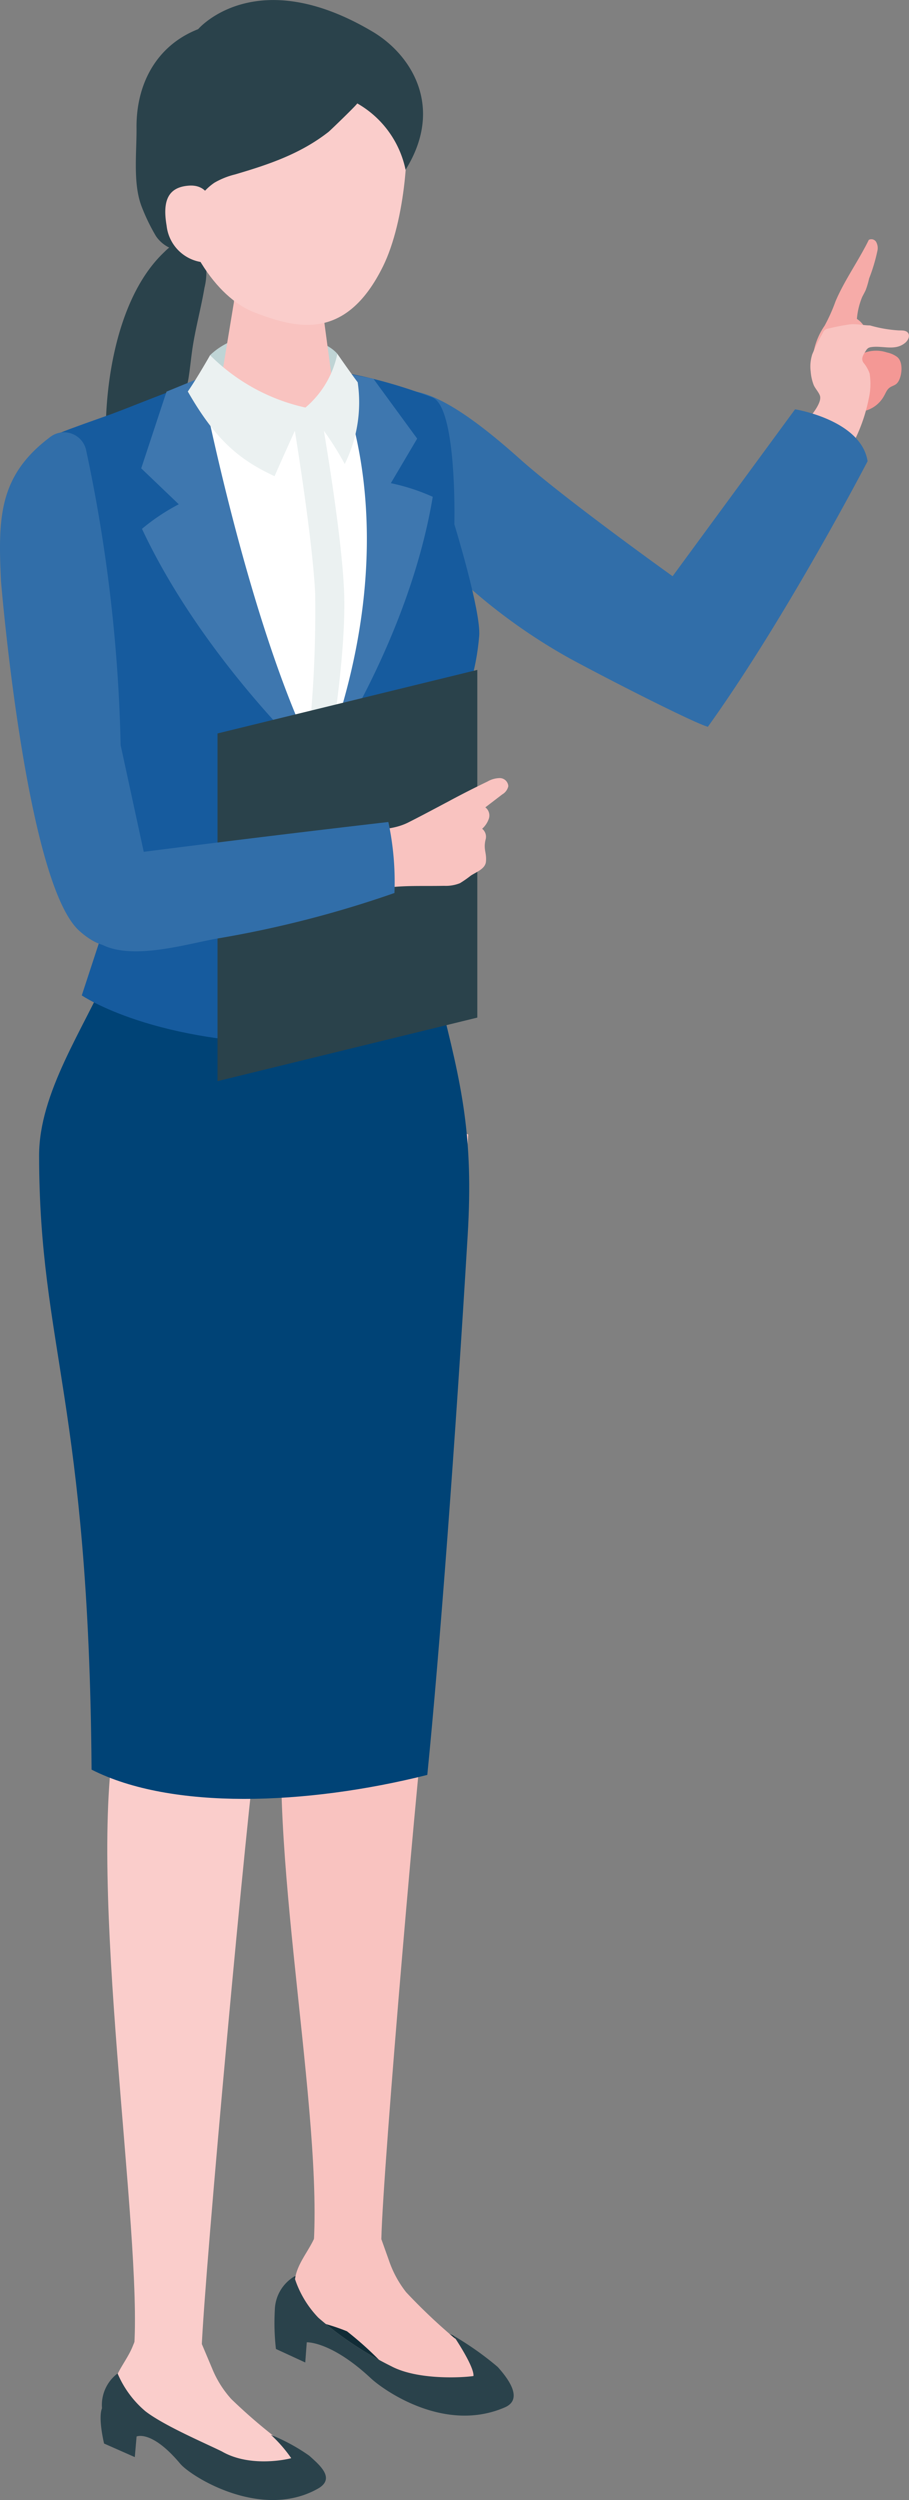 <svg xmlns="http://www.w3.org/2000/svg" width="93.864" height="258.136"><rect width="100%" height="100%" fill="#808080" stroke="none"/><g id="グループ_1996" data-name="グループ 1996"><path id="パス_1732" data-name="パス 1732" d="M1080.912 57.822c-.229.347-.532.351-.831.554-.332.226-.422.572-.627.911a3.151 3.151 0 01-1.928 1.5c-.719.163-1.5.076-2.235.167a1.051 1.051 0 01-.574-.045 1.081 1.081 0 01-.4-.395 2.548 2.548 0 01-.513-2.48 2.884 2.884 0 01.724-.825l1.906-1.678a4.237 4.237 0 011.04-.744 3.534 3.534 0 012.3-.022 2.7 2.7 0 011.063.47c.644.529.506 1.939.08 2.587" transform="translate(-988.188 -18.373)" fill="#f49895"/><path id="パス_1733" data-name="パス 1733" d="M1076.8 38.287q.2-.374.385-.753a.573.573 0 01.759.21 1.309 1.309 0 01.146.847 17.939 17.939 0 01-.871 2.93 9.167 9.167 0 01-.34 1.165c-.113.266-.266.513-.389.774a7.53 7.53 0 00-.533 2.233 2.423 2.423 0 01.888 1.041c.036.375 0 1.175-.373 1.342-1.567.709-2.968 1.586-4.764 1.448a.281.281 0 01-.221-.089.275.275 0 01-.025-.185 7.121 7.121 0 011.165-2.86 17.822 17.822 0 001.122-2.507c.81-1.92 2.055-3.73 3.051-5.6" transform="translate(-987.473 -12.767)" fill="#f6aba8"/><path id="パス_1734" data-name="パス 1734" d="M1070.975 53.7c.012-.034.025-.071.039-.106a20.2 20.2 0 011.075-2.17.667.667 0 01.586-.461 21.569 21.569 0 012.287-.441c.681-.054 1.334.118 2 .118a13.581 13.581 0 003 .517c.333 0 .725-.014.926.251.239.317.011.78-.295 1.032-1.046.865-2.31.257-3.517.441a.772.772 0 00-.3.1.833.833 0 00-.236.27c-.256.407-.542.789-.257 1.23a3.6 3.6 0 01.642 1.124 6.868 6.868 0 01-.1 2.646 17.223 17.223 0 01-1.679 4.688.28.28 0 01-.132.154.275.275 0 01-.193-.024 16.542 16.542 0 01-4.425-2.556c.459-.492 1.539-1.78 1.422-2.519-.057-.366-.534-.848-.678-1.226a4.836 4.836 0 01-.3-1.359 4.131 4.131 0 01.135-1.7" transform="translate(-987.127 -17.04)" fill="#f9c3c0"/><path id="パス_1735" data-name="パス 1735" d="M1054.221 67.989s-8.35 16.075-16.5 27.433c-1.324-.359-9.364-4.413-14.18-7.013a59.027 59.027 0 01-20.7-19.189c-2.108-3.323-1.052-5.5.681-7.241 2.822-2.838 7.3-.908 14.779 5.783 4.629 4.14 15.779 12.113 15.779 12.113l12.645-17.234s6.794 1.084 7.489 5.348" transform="translate(-964.626 -20.38)" fill="#316ea9"/><path id="パス_1736" data-name="パス 1736" d="M962.973 60.807c1.966-.286 4.145-.163 5.714-1.383 1.494-1.162 1.893-3.085 2.075-4.856.1-.938.468-1.874.617-2.823.159-1.01.251-2.028.4-3.038.315-2.105.886-4.163 1.241-6.262a6.577 6.577 0 00-.2-3.839c-.34-.737-1-1.455-1.84-1.2a5.446 5.446 0 00-2.1 1.343c-5.27 4.956-6.536 15.3-5.911 22.06" transform="translate(-951.906 -12.732)" fill="#2a424b"/><path id="パス_1737" data-name="パス 1737" d="M994.253 354.418a10.579 10.579 0 01-2.5-4.255 2.941 2.941 0 012.73.5c3.964 3.125 6.266 3.951 7.429 4.119 5 .724 6.3 1.49 6.3 1.49s2.149 3.155 2.059 4.158c-1.12.172-5.76.437-8.483-1.009a35.545 35.545 0 01-7.53-5.006" transform="translate(-961.375 -115.106)" fill="#112c36"/><path id="パス_1738" data-name="パス 1738" d="M1008.406 173.416s-3.343 51.674-4.148 56.772-4.682 50.074-4.824 57.239c-1.765 1.395-5.037 1.766-6.968.25.8-15.152-5.453-43.964-2.661-58.308-.366-4.262-2.45-26.553-2.04-34.92.134-9.77 6.508-17.355 6.508-17.355l7.414-6.746z" transform="translate(-960.054 -56.276)" fill="#f9c3c0"/><path id="パス_1739" data-name="パス 1739" d="M994.277 342.848l-.334.8c-.654 1.567-1.936 2.88-2.1 4.578a3.968 3.968 0 002.2 4.238 20.434 20.434 0 013.183 1 35.617 35.617 0 014.381 4.079 8.823 8.823 0 006.527 2.431c1.949-.208 2.216-.375 3.162-1.638 1.186-1.584-1.632-3.26-2.98-4.179a59.692 59.692 0 01-4.982-4.73 11.039 11.039 0 01-1.776-3.285l-.92-2.58z" transform="translate(-961.398 -112.757)" fill="#f9c3c0"/><path id="パス_1740" data-name="パス 1740" d="M1007.211 356.34s2.149 3.156 2.059 4.158c-1.12.173-5.76.437-8.483-1.009a35.543 35.543 0 01-7.53-5.006 10.579 10.579 0 01-2.5-4.255 4.152 4.152 0 00-2 3.466 23.737 23.737 0 00.115 4.011l3.028 1.395.156-2.084s2.5-.127 6.611 3.709c1.308 1.222 7.6 5.713 13.838 3.012 2.014-.872.22-3.115-.733-4.176a31.653 31.653 0 00-4.56-3.221" transform="translate(-960.379 -115.173)" fill="#2a424b"/><path id="パス_1741" data-name="パス 1741" d="M981.447 176.627s-4.71 53.537-5.625 59.208-5.441 54.863-5.737 62.847c-2.253 1.024-5.007 1.312-6.985.085.954-12.147-4.941-48.213-1.841-64.164-.78-13.511-6.48-59.576-6.48-59.576l9.621-5.35z" transform="translate(-949.271 -56.057)" fill="#facdcb"/><path id="パス_1742" data-name="パス 1742" d="M993.961 152.537c-5.89.927-17.615 3.495-34.06-3.02-2.758 6.266-7.316 12.749-7.309 19.265.022 19.754 5.141 25.529 5.419 63.389 8.229 4.183 22.133 3.692 34.667.546 1.271-12.69 2.908-34.6 4.172-55.756.606-10.149-.589-15.393-2.889-24.425" transform="translate(-948.555 -49.456)" fill="#004376"/><path id="パス_1743" data-name="パス 1743" d="M966.249 359.831l-.324.79c-.634 1.546-1.936 2.858-2.048 4.519-.135 2.012.381 3.8 2.185 4.278.786.207 2.483-.042 3.245.245 1.568.59 5.108 4.339 5.108 4.339a8.532 8.532 0 006.415 2.211c2.039-.251 2.878-.436 3.829-1.693 1.192-1.574-1.825-3.141-3.272-4.005a55.78 55.78 0 01-5.266-4.5 10.722 10.722 0 01-1.977-3.162l-1.054-2.5z" transform="translate(-952.243 -118.317)" fill="#facdcb"/><path id="パス_1744" data-name="パス 1744" d="M957.936 122.006l3.647-11.129-5.053-40.116c-1.26-4.73-1.252-6.129-.805-6.849.751-.332 4.121-1.515 5.257-1.921 8.937-3.329 16.624-7.92 33.136-1.732 2.261.847 2.351 10.212 2.291 13.111 0 0 2.779 9.035 2.563 11.546-.613 7.1-3.362 8.6-4.218 18.064-.543 6 1.424 20.412 1.424 20.412s-.139 3.468-14.775 3.618c-15.943.163-23.466-5-23.466-5" transform="translate(-949.491 -19.232)" fill="#165b9e"/><path id="パス_1745" data-name="パス 1745" d="M979.632 371.452a14.312 14.312 0 012.087 2.4c-1.079.282-4.546.823-7.169-.7-1.813-.889-5.959-2.66-7.879-4.138a10.412 10.412 0 01-2.882-3.912 4.088 4.088 0 00-1.609 3.595c-.422 1.033.214 3.644.214 3.644l3.173 1.4.184-2.129s1.549-.714 4.5 2.806c1.133 1.35 8.374 5.863 14.211 2.587 1.883-1.057.162-2.464-.878-3.406a19.518 19.518 0 00-3.955-2.153" transform="translate(-951.647 -120.044)" fill="#2a424b"/><path id="パス_1746" data-name="パス 1746" d="M991.606 54.026c-1.858-2.177-9.4-3.48-13.145.144a20.94 20.94 0 01-.775 3.023l6.445 2.649 7.078-.675a37.69 37.69 0 00.4-5.141" transform="translate(-956.771 -17.495)" fill="#bfd4d5"/><path id="パス_1747" data-name="パス 1747" d="M995.295 62.519s1.856 22.909-5.235 37.819c-2.637-5.205-12.744-24.895-11.805-35.941l10.225-1.343z" transform="translate(-956.937 -20.972)" fill="#fff"/><path id="パス_1748" data-name="パス 1748" d="M986.187 42.725c-2.881-.028-4.428 1.577-4.442 2.982l-1.551 9.393c.118 1.63 2.874 2.978 6.156 3.01s5.849-1.264 5.732-2.893l-1.324-9.85c-.1-1.431-1.689-2.614-4.57-2.643" transform="translate(-957.592 -14.491)" fill="#f9c3c0"/><path id="パス_1749" data-name="パス 1749" d="M984.407 5.563c-8.718-.628-11.643 5.722-12.277 13.66 1.67 9.464 5.722 14.062 9.133 15.359 4.157 1.58 9.358 3.107 13.244-4.783 2.311-4.692 2.914-13.119 2.106-16.47-.7-2.919-3.488-7.137-12.206-7.766" transform="translate(-954.952 -2.309)" fill="#facdcb"/><path id="パス_1750" data-name="パス 1750" d="M990.305 11.418c.078.042-2.786 2.806-2.963 2.945-2.909 2.274-6.162 3.366-9.655 4.394a8.081 8.081 0 00-2.128.854 5.7 5.7 0 00-1.314 1.234 10.1 10.1 0 00-2.146 5.8 3.5 3.5 0 01-2.583-1.527 20.149 20.149 0 01-1.46-3.01c-.934-2.38-.517-5.594-.541-8.158-.044-4.5 2.037-8.5 6.363-10.193 0 0 5.907-6.942 18.032.27 4 2.378 7.41 7.8 3.386 14.248a10.3 10.3 0 00-4.991-6.853" transform="translate(-953.417 -.746)" fill="#2a424b"/><path id="パス_1751" data-name="パス 1751" d="M976.879 32.019s.085-2.963-2.482-2.778c-2.191.157-2.725 1.627-2.294 4.136a4.275 4.275 0 003.842 3.791c1.528.052.935-5.149.935-5.149" transform="translate(-954.898 -10.073)" fill="#facdcb"/><path id="パス_1752" data-name="パス 1752" d="M995.3 98.615s1.656-9.641 1.466-16.006c-.19-6.4-2.52-19.389-2.52-19.389l-2.957.125s2.172 12.8 2.48 19.146a126.852 126.852 0 01-.78 15.964l1.359 2.112z" transform="translate(-961.224 -21.201)" fill="#ebf1f1"/><path id="パス_1753" data-name="パス 1753" d="M986.812 99.1S974.87 88.234 968.35 74.336a21.091 21.091 0 013.8-2.536l-3.877-3.71 2.614-7.922 3.5-1.433s5.062 26.525 12.421 40.364" transform="translate(-953.69 -19.733)" fill="#3e77af"/><path id="パス_1754" data-name="パス 1754" d="M995.836 98.759s9.052-13 11.564-28.07a21.018 21.018 0 00-4.327-1.408l2.718-4.6-4.518-6.181-4.033-.8s8.413 15.889-1.4 41.062" transform="translate(-962.714 -19.393)" fill="#3e77af"/><path id="パス_1755" data-name="パス 1755" d="M987.573 60.682s-1.7 3.693-3.19 7.086c-3.649-1.694-6.1-3.751-8.958-8.744.952-1.371 2.3-3.75 2.3-3.75a20.015 20.015 0 009.852 5.408" transform="translate(-956.031 -18.6)" fill="#ebf1f1"/><path id="パス_1756" data-name="パス 1756" d="M993.486 60.611a9.9 9.9 0 003.293-5.551s1.343 1.94 2.1 2.94a14.306 14.306 0 01-1.338 8.439 31.76 31.76 0 00-4.056-5.826" transform="translate(-961.944 -18.529)" fill="#ebf1f1"/><path id="パス_1757" data-name="パス 1757" d="M962.155 113.763l-3.109-14.354a161.362 161.362 0 00-3.577-30.515 2.336 2.336 0 00-3.682-1.308c-5.3 3.97-5.42 8.273-5.092 14.923 0 0 2.532 30.922 8.038 36.035 6.049 5.449 7.422-4.781 7.422-4.781" transform="translate(-946.589 -22.475)" fill="#316ea9"/><path id="パス_1758" data-name="パス 1758" d="M1006.811 139.485l-26.827 6.562v-35.9l26.827-6.562z" transform="translate(-957.523 -34.418)" fill="#2a424b"/><path id="パス_1759" data-name="パス 1759" d="M1010.638 122.516a100.8 100.8 0 013.884-1.973 2.6 2.6 0 011.276-.353.891.891 0 01.868.838 1.313 1.313 0 01-.628.849l-1.745 1.336a1.05 1.05 0 01.371 1.146 2.47 2.47 0 01-.7 1.065 1.053 1.053 0 01.348 1.145c-.235 1.02.133 1.32.045 2.25-.069.736-.942 1.041-1.563 1.441a11.456 11.456 0 01-1.117.78 3.931 3.931 0 01-1.651.275c-2.788.061-5.262-.149-7.98.607-.447-1.6-1.141-4.36-1.741-5.911 2.027-.628 4.129-.283 6.023-1.235 1.458-.734 2.879-1.5 4.31-2.258" transform="translate(-964.177 -39.853)" fill="#f9c3c0"/><path id="パス_1760" data-name="パス 1760" d="M991.285 134.26a29.425 29.425 0 00-.63-7.327q-14.882 1.725-29.738 3.659a1.808 1.808 0 00-2.033 1.924 11.135 11.135 0 00.086 4.484c1.637 5.468 10.185 2.613 14.082 1.955a111.534 111.534 0 0018.234-4.691" transform="translate(-950.554 -42.062)" fill="#316ea9"/></g></svg>